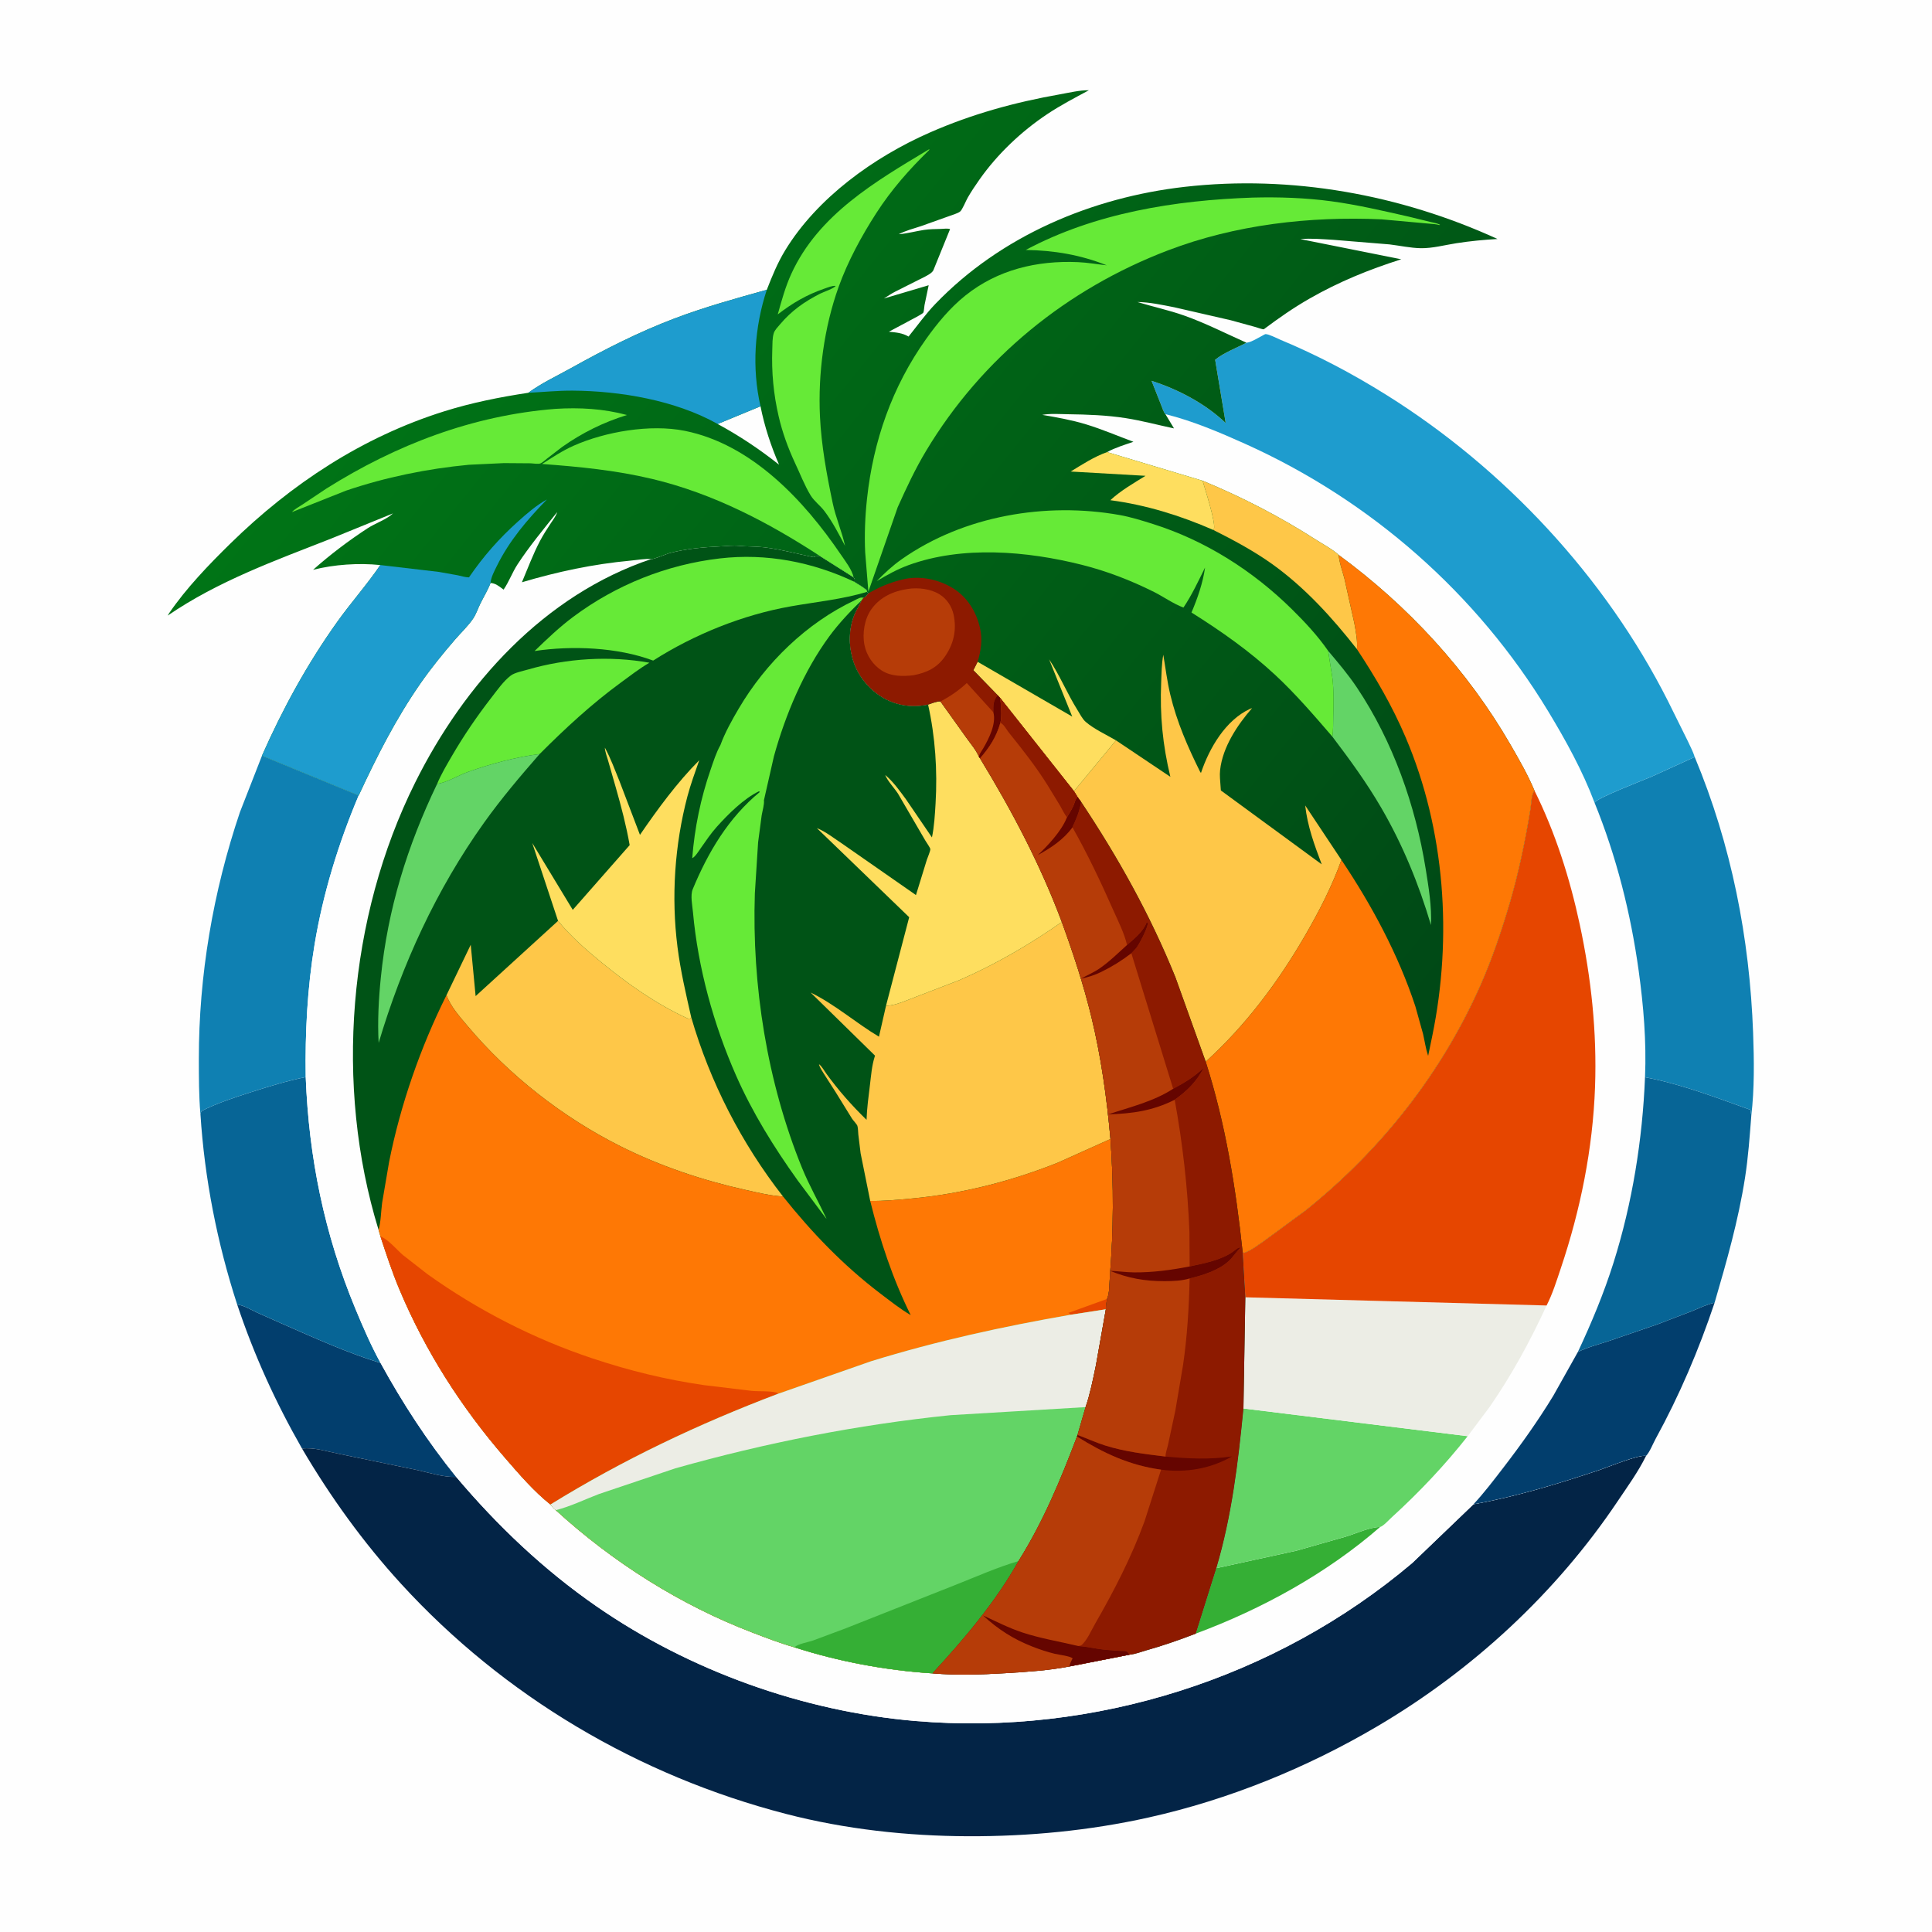 <svg version="1.1" xmlns="http://www.w3.org/2000/svg" style="display: block;" viewBox="0 0 2048 2048" width="1024" height="1024">
<defs>
	<linearGradient id="Gradient1" gradientUnits="userSpaceOnUse" x1="1585.73" y1="1014.42" x2="557.061" y2="183.678">
		<stop class="stop0" offset="0" stop-opacity="1" stop-color="rgb(0,72,22)"/>
		<stop class="stop1" offset="1" stop-opacity="1" stop-color="rgb(0,116,22)"/>
	</linearGradient>
</defs>
<path transform="translate(0,0)" fill="rgb(254,254,254)" d="M -0 -0 L 2048 0 L 2048 2048 L -0 2048 L -0 -0 z"/>
<path transform="translate(0,0)" fill="rgb(2,62,109)" d="M 251.403 1382.79 C 258.731 1383.81 265.911 1388.32 272.596 1391.44 L 300.192 1403.7 C 333.792 1418.44 368.312 1434.13 403.432 1444.85 C 426.717 1487.34 453.091 1527.89 483.598 1565.6 C 470.055 1566.04 455.834 1561.33 442.66 1558.42 L 359.448 1541.16 C 347.284 1538.81 332.52 1533.9 320.182 1535.58 C 292.041 1486.33 269.433 1436.7 251.403 1382.79 z"/>
<path transform="translate(0,0)" fill="rgb(7,101,150)" d="M 324.078 1141.72 C 327.389 1227.2 343.832 1308.05 376.68 1387.18 C 384.79 1406.72 393.245 1426.3 403.432 1444.85 C 368.312 1434.13 333.792 1418.44 300.192 1403.7 L 272.596 1391.44 C 265.911 1388.32 258.731 1383.81 251.403 1382.79 C 230.211 1317.62 216.819 1249.3 212.464 1180.87 L 213.5 1177.74 C 229.715 1169.53 248.093 1163.5 265.394 1157.95 C 284.716 1151.76 304.175 1145.77 324.078 1141.72 z"/>
<path transform="translate(0,0)" fill="rgb(15,128,178)" d="M 277.717 801.054 L 380.223 843.222 C 358.832 893.813 342.514 946.806 333.493 1001.04 C 325.763 1047.51 323.35 1094.68 324.078 1141.72 C 304.175 1145.77 284.716 1151.76 265.394 1157.95 C 248.093 1163.5 229.715 1169.53 213.5 1177.74 L 212.464 1180.87 L 212.442 1180.82 C 210.804 1161.66 210.797 1142.25 210.779 1123.03 C 210.695 1033.98 225.863 945.166 254.364 860.824 L 277.717 801.054 z"/>
<path transform="translate(0,0)" fill="rgb(3,36,70)" d="M 320.182 1535.58 C 332.52 1533.9 347.284 1538.81 359.448 1541.16 L 442.66 1558.42 C 455.834 1561.33 470.055 1566.04 483.598 1565.6 C 527.353 1617.39 576.134 1663.8 631.956 1702.51 C 730.419 1770.8 851.27 1814.25 970.662 1824.35 C 1159.41 1840.31 1352.38 1779.34 1497.06 1656.85 L 1562 1594.55 C 1607.1 1586.53 1651.7 1572.83 1695.12 1558.35 C 1704.29 1555.3 1736.75 1541.78 1744.89 1543.3 C 1736.69 1560.04 1725.02 1576.12 1714.62 1591.61 C 1649.32 1688.88 1560.85 1770.56 1460.02 1829.95 C 1385.13 1874.06 1302.39 1907.73 1217.5 1926.63 C 1154.93 1940.56 1090.55 1946.7 1026.52 1946.5 C 961.686 1946.28 895.93 1939.09 833.049 1922.79 C 676.765 1882.29 534.317 1798.21 425.22 1678.97 C 385.191 1635.22 350.225 1586.68 320.182 1535.58 z"/>
<path transform="translate(0,0)" fill="rgb(254,254,254)" d="M 1321.28 363.287 L 1322.77 363.026 C 1327.6 362.072 1332.88 358.506 1337.3 356.284 C 1337.78 356.039 1341.03 354.135 1341.52 354.149 C 1345.32 354.257 1353.23 358.467 1356.94 360.009 C 1396.23 376.35 1433.48 396.034 1469.55 418.575 C 1594.37 496.57 1701.61 611.535 1768.04 743 L 1789.13 785.551 C 1791.56 790.924 1794.79 796.828 1796.48 802.436 C 1835.37 895.713 1854.7 994.315 1858.38 1095.1 C 1859.42 1123.66 1859.83 1154.25 1856.45 1182.67 C 1854.76 1204.56 1853.2 1226.79 1849.8 1248.48 C 1842.69 1293.87 1830.4 1336.93 1817.54 1380.95 C 1800.77 1431.06 1780.3 1479.09 1754.92 1525.44 C 1752.14 1530.5 1748.76 1539.29 1744.89 1543.3 C 1736.75 1541.78 1704.29 1555.3 1695.12 1558.35 C 1651.7 1572.83 1607.1 1586.53 1562 1594.55 L 1497.06 1656.85 C 1352.38 1779.34 1159.41 1840.31 970.662 1824.35 C 851.27 1814.25 730.419 1770.8 631.956 1702.51 C 576.134 1663.8 527.353 1617.39 483.598 1565.6 C 453.091 1527.89 426.717 1487.34 403.432 1444.85 C 393.245 1426.3 384.79 1406.72 376.68 1387.18 C 343.832 1308.05 327.389 1227.2 324.078 1141.72 C 323.35 1094.68 325.763 1047.51 333.493 1001.04 C 342.514 946.806 358.832 893.813 380.223 843.222 C 399.517 801.706 419.66 761.825 445.921 724.137 C 457.149 708.024 469.427 692.97 482.232 678.086 C 488.451 670.856 496.435 663.386 501.676 655.495 C 504.785 650.814 506.638 645.063 509.114 640 C 512.713 632.638 517.106 625.627 520.022 617.952 C 525.124 618.396 528.234 620.86 532.197 623.797 L 533.826 625.015 C 539.557 616.69 543.051 606.76 548.614 598.243 C 561.137 579.07 576.336 560.768 590.634 542.872 C 589.311 547.182 585.84 551.657 583.346 555.443 C 579.513 561.263 575.732 567.165 572.472 573.33 C 565.047 587.374 559.45 602.613 553.244 617.236 C 590.813 606.044 629.041 597.919 668.162 594.312 C 675.555 593.63 683.003 592.165 690.434 592.575 C 577.029 630.656 492.242 724.805 440.092 829.543 C 368.94 972.441 354.294 1150.95 401.308 1303.78 L 403.298 1310.61 C 409.484 1329.54 415.786 1348.64 423.5 1367.01 C 451.106 1432.74 489.279 1492.26 535.956 1546.08 C 550.559 1562.92 566.033 1581 583.542 1594.85 C 585.333 1597.13 586.727 1599.22 589.17 1600.83 C 649.558 1656.05 721.27 1701.42 797.734 1730.63 C 812.302 1736.2 827.047 1741.92 842.046 1746.19 C 889.126 1761.37 939.07 1770.65 988.445 1773.84 C 1014.23 1776.01 1040.21 1775.17 1066 1773.63 C 1088.4 1772.29 1111.71 1770.77 1133.72 1766.5 L 1197.6 1753.98 C 1202.79 1753.63 1209.07 1751.15 1214.12 1749.73 C 1232.16 1744.67 1250.05 1738.48 1267.52 1731.72 L 1289.3 1662.34 C 1305.7 1607.34 1312.55 1549.98 1318.09 1493.04 L 1320.09 1375.2 L 1317.26 1327.24 C 1319.08 1328.08 1318.51 1328.29 1319.96 1327.73 C 1327.34 1324.89 1335.48 1318.52 1342 1313.98 L 1384.41 1282.79 C 1464.38 1218.5 1528.17 1137.73 1569.67 1043.7 C 1581.72 1016.38 1591.67 986.809 1600.13 958.172 C 1609.77 925.516 1616.88 891.119 1622.34 857.507 C 1623.16 852.473 1623.31 843.642 1625.73 839.279 L 1626.55 837.933 C 1619.55 821.234 1610.37 805.291 1601.33 789.623 C 1555.73 710.61 1492.58 642.126 1419.04 588.231 C 1412.22 582.028 1402.76 577.103 1394.95 572.098 C 1356.61 547.518 1316.88 527.006 1274.81 509.587 L 1173.57 479.232 C 1182.13 474.553 1192.25 471.472 1201.49 468.322 C 1184.79 462.143 1168.36 455.031 1151.32 449.846 C 1136.05 445.2 1120.52 442.434 1104.82 439.769 C 1113.55 438.17 1123.3 438.986 1132.16 439.102 C 1152.43 439.369 1173.29 440.106 1193.34 443.248 C 1210.69 445.967 1227.35 450.522 1244.49 454.124 L 1235.4 439.023 C 1233.61 437.293 1231.87 431.88 1230.88 429.43 L 1220.7 403.698 C 1249.09 412.808 1277.62 427.792 1299.29 448.418 L 1288.11 381.363 C 1297.61 373.621 1310.47 369.019 1321.28 363.287 z"/>
<path transform="translate(0,0)" fill="rgb(53,175,53)" d="M 1289.3 1662.34 L 1374.14 1643.83 L 1427.08 1628.74 C 1438.03 1625.39 1451.69 1618.92 1462.98 1618.66 C 1406.4 1667.95 1337.63 1705.67 1267.52 1731.72 L 1289.3 1662.34 z"/>
<path transform="translate(0,0)" fill="rgb(2,62,109)" d="M 1672.59 1433.18 C 1682.54 1428.16 1694.32 1425.19 1704.91 1421.7 L 1757 1403.83 L 1793.83 1389.71 C 1801.64 1386.58 1809.28 1382.62 1817.54 1380.95 C 1800.77 1431.06 1780.3 1479.09 1754.92 1525.44 C 1752.14 1530.5 1748.76 1539.29 1744.89 1543.3 C 1736.75 1541.78 1704.29 1555.3 1695.12 1558.35 C 1651.7 1572.83 1607.1 1586.53 1562 1594.55 C 1573.3 1582.35 1583.43 1569.03 1593.55 1555.87 C 1612.53 1531.2 1630.45 1506.02 1646.64 1479.42 L 1672.59 1433.18 z"/>
<path transform="translate(0,0)" fill="rgb(99,212,102)" d="M 1318.09 1493.04 L 1555.81 1522.41 C 1531.27 1553.49 1504.48 1581.81 1475.27 1608.45 C 1472.45 1611.02 1466.33 1617.82 1462.98 1618.66 C 1451.69 1618.92 1438.03 1625.39 1427.08 1628.74 L 1374.14 1643.83 L 1289.3 1662.34 C 1305.7 1607.34 1312.55 1549.98 1318.09 1493.04 z"/>
<path transform="translate(0,0)" fill="rgb(7,101,150)" d="M 1743.78 1141.9 C 1769.54 1146.72 1795.24 1155.03 1819.95 1163.67 L 1855.59 1176.5 L 1856.45 1182.67 C 1854.76 1204.56 1853.2 1226.79 1849.8 1248.48 C 1842.69 1293.87 1830.4 1336.93 1817.54 1380.95 C 1809.28 1382.62 1801.64 1386.58 1793.83 1389.71 L 1757 1403.83 L 1704.91 1421.7 C 1694.32 1425.19 1682.54 1428.16 1672.59 1433.18 C 1687.07 1402.29 1700.18 1370.95 1710.44 1338.39 C 1730.34 1275.24 1741.12 1208.01 1743.78 1141.9 z"/>
<path transform="translate(0,0)" fill="rgb(236,237,229)" d="M 1320.09 1375.2 L 1639.44 1383.88 C 1622.12 1421.55 1602.62 1457.35 1579.02 1491.5 L 1555.81 1522.41 L 1318.09 1493.04 L 1320.09 1375.2 z"/>
<path transform="translate(0,0)" fill="rgb(15,128,178)" d="M 1690.23 850.752 C 1693.26 845.662 1743.09 826.566 1750.95 823.171 L 1796.48 802.436 C 1835.37 895.713 1854.7 994.315 1858.38 1095.1 C 1859.42 1123.66 1859.83 1154.25 1856.45 1182.67 L 1855.59 1176.5 L 1819.95 1163.67 C 1795.24 1155.03 1769.54 1146.72 1743.78 1141.9 C 1745.4 1104.38 1742.21 1066.16 1737.06 1029 C 1728.59 967.87 1713.49 908.001 1690.23 850.752 z"/>
<path transform="translate(0,0)" fill="rgb(30,156,206)" d="M 1321.28 363.287 L 1322.77 363.026 C 1327.6 362.072 1332.88 358.506 1337.3 356.284 C 1337.78 356.039 1341.03 354.135 1341.52 354.149 C 1345.32 354.257 1353.23 358.467 1356.94 360.009 C 1396.23 376.35 1433.48 396.034 1469.55 418.575 C 1594.37 496.57 1701.61 611.535 1768.04 743 L 1789.13 785.551 C 1791.56 790.924 1794.79 796.828 1796.48 802.436 L 1750.95 823.171 C 1743.09 826.566 1693.26 845.662 1690.23 850.752 C 1677.7 817.275 1659.58 784.424 1641.05 753.836 C 1565.43 629.025 1452.97 530.34 1319.88 470.472 C 1292.9 458.338 1264.2 446.13 1235.4 439.023 C 1233.61 437.293 1231.87 431.88 1230.88 429.43 L 1220.7 403.698 C 1249.09 412.808 1277.62 427.792 1299.29 448.418 L 1288.11 381.363 C 1297.61 373.621 1310.47 369.019 1321.28 363.287 z"/>
<path transform="translate(0,0)" fill="rgb(230,70,0)" d="M 1626.55 837.933 C 1648.83 882.748 1664.13 931.192 1674.62 980.049 C 1686.81 1036.82 1692.86 1093.94 1690.81 1152.09 C 1688.51 1217.55 1675.36 1282.53 1654.5 1344.51 C 1650.2 1357.3 1645.65 1371.95 1639.44 1383.88 L 1320.09 1375.2 L 1317.26 1327.24 C 1319.08 1328.08 1318.51 1328.29 1319.96 1327.73 C 1327.34 1324.89 1335.48 1318.52 1342 1313.98 L 1384.41 1282.79 C 1464.38 1218.5 1528.17 1137.73 1569.67 1043.7 C 1581.72 1016.38 1591.67 986.809 1600.13 958.172 C 1609.77 925.516 1616.88 891.119 1622.34 857.507 C 1623.16 852.473 1623.31 843.642 1625.73 839.279 L 1626.55 837.933 z"/>
<path transform="translate(0,0)" fill="rgb(0,83,22)" d="M 690.434 592.575 C 691.715 593.486 706.444 587.239 709.131 586.5 C 726.537 581.712 745.858 580.055 763.828 579.196 C 770.047 578.899 777.026 578.02 783.217 578.633 C 792.213 579.523 801.234 579.105 810.261 580.214 C 827.689 582.354 844.956 587.048 862.146 590.607 C 865.033 589.493 866.688 589.537 869.694 589.746 L 904.75 611.904 C 906.304 614.194 906.245 614.065 905.843 616.81 C 910.286 619.566 914.805 622.195 918.858 625.513 L 919.177 627.371 L 920.497 629.027 C 918.871 631.069 917.939 632.755 915.448 633.744 L 913.743 635.952 L 908.839 645.405 C 900.804 659.372 899.065 678.021 902.665 693.5 L 902.989 695.012 C 906.897 712.631 918.606 728.567 933.758 738.186 C 948.994 747.857 966.333 750.471 983.793 746.857 C 987.691 745.64 992.908 743.251 996.964 743.546 L 1024.5 782.077 C 1028.88 788.294 1034.88 795.136 1037.71 802.135 L 1038.9 803.866 C 1072.72 859.396 1102.77 916.289 1125.59 977.325 C 1137.59 1010.31 1148.68 1043.86 1156.95 1078 C 1167.29 1120.65 1173.23 1163.75 1177.15 1207.38 C 1180.74 1256.31 1180.44 1303.92 1176.53 1352.83 C 1175.99 1359.57 1176.36 1370.85 1173.54 1376.91 C 1172.97 1380.53 1172.17 1384.23 1172.26 1387.89 L 1161.64 1447.76 C 1158.6 1462.45 1155.63 1477.37 1150.79 1491.59 L 1142.24 1521.11 L 1141.68 1522.83 C 1124.17 1568.93 1105.96 1612.9 1079.69 1654.8 C 1055.62 1697.9 1021.82 1737.72 988.445 1773.84 C 939.07 1770.65 889.126 1761.37 842.046 1746.19 C 827.047 1741.92 812.302 1736.2 797.734 1730.63 C 721.27 1701.42 649.558 1656.05 589.17 1600.83 C 586.727 1599.22 585.333 1597.13 583.542 1594.85 C 566.033 1581 550.559 1562.92 535.956 1546.08 C 489.279 1492.26 451.106 1432.74 423.5 1367.01 C 415.786 1348.64 409.484 1329.54 403.298 1310.61 L 401.308 1303.78 C 354.294 1150.95 368.94 972.441 440.092 829.543 C 492.242 724.805 577.029 630.656 690.434 592.575 z"/>
<path transform="translate(0,0)" fill="rgb(102,234,55)" d="M 463.363 830.968 C 467.538 820.876 473.537 810.846 479.011 801.406 C 491.5 779.873 505.855 758.865 521.132 739.203 C 526.999 731.653 533.848 721.843 541.495 716.09 C 545.641 712.971 554.411 711.269 559.516 709.781 C 600.548 697.817 646.297 694.931 688.426 702.519 C 677.874 708.636 667.916 716.38 658.071 723.595 C 626.854 746.476 599.337 771.95 572.042 799.288 C 546.423 802.651 520.4 809.633 496.058 818.276 C 485.798 821.919 473.767 829.54 463.363 830.968 z"/>
<path transform="translate(0,0)" fill="rgb(99,212,102)" d="M 463.363 830.968 C 473.767 829.54 485.798 821.919 496.058 818.276 C 520.4 809.633 546.423 802.651 572.042 799.288 C 551.417 822.901 531.283 846.626 513.048 872.188 C 462.508 943.033 426.165 1022.35 401.386 1105.53 C 400.104 1082.56 401.396 1059.07 403.701 1036.2 C 411.016 963.608 431.801 896.607 463.363 830.968 z"/>
<path transform="translate(0,0)" fill="rgb(254,222,95)" d="M 591.563 976.165 L 564.192 893.594 L 607.153 964.498 L 667.475 895.864 C 663.883 875.299 658.498 854.886 652.773 834.821 L 644.621 806.322 C 643.443 802.134 641.327 796.834 641.173 792.528 C 647.349 803.808 651.725 815.954 656.592 827.832 L 678.384 884.979 C 697.398 857.315 717.562 829.724 741.24 805.873 C 736.853 818.554 732.096 831.284 728.68 844.258 C 715.124 895.736 711.459 951.031 718.162 1003.81 C 721.378 1029.13 727.076 1053.42 732.694 1078.24 L 731.794 1079.69 L 729.5 1079.89 C 696.035 1064.63 665.439 1043.03 637.109 1019.79 C 620.899 1006.48 604.871 992.465 591.563 976.165 z"/>
<path transform="translate(0,0)" fill="rgb(102,234,55)" d="M 919.177 627.371 C 892.872 635.342 865.294 637.977 838.342 642.739 C 787.327 651.753 735.943 672.463 692.376 700.251 C 654.591 686.106 606.365 684.169 566.66 690.125 C 579.767 677.426 593.033 664.767 607.687 653.838 C 653.154 619.93 706.835 598.478 763.125 591.944 C 812.347 586.232 861.242 595.666 905.843 616.81 C 910.286 619.566 914.805 622.195 918.858 625.513 L 919.177 627.371 z"/>
<path transform="translate(0,0)" fill="rgb(102,234,55)" d="M 763.693 789.772 C 768.462 776.635 776.073 763.036 783.164 751 C 811.669 702.615 854.994 660.362 906.113 636.27 C 909.124 634.851 912.256 632.592 915.448 633.744 L 913.743 635.952 C 901.439 647.892 889.391 660.55 879.22 674.374 C 851.949 711.439 832.62 757.522 820.409 801.65 L 809.791 848.358 C 810.367 852.52 808.091 860.073 807.396 864.382 L 803.622 892.891 L 800.178 947.008 C 796.956 1044.69 813.172 1146.89 850.005 1237.61 C 857.622 1256.37 867.581 1273.71 876.161 1291.96 C 874.905 1290.62 875.186 1291.05 874.381 1289.86 L 845.411 1251.08 C 820.527 1216.34 797.517 1179.26 780.275 1140.12 C 756.422 1085.97 739.898 1025.98 734.574 967 C 733.938 959.955 731.62 949.11 734.321 942.601 C 750.623 903.318 772.231 866.811 805.49 839.5 L 804.5 838.811 C 788.424 846.556 771.879 863.045 759.899 876.386 C 753.65 883.346 748.439 891.093 743.08 898.736 C 741.148 901.491 736.874 908.462 733.786 909.698 C 736.282 877.669 742.801 846.069 753.32 815.715 C 756.315 807.074 759.193 797.747 763.693 789.772 z"/>
<path transform="translate(0,0)" fill="rgb(254,222,95)" d="M 983.793 746.857 C 987.691 745.64 992.908 743.251 996.964 743.546 L 1024.5 782.077 C 1028.88 788.294 1034.88 795.136 1037.71 802.135 L 1038.9 803.866 C 1072.72 859.396 1102.77 916.289 1125.59 977.325 C 1091.43 1001.27 1055.11 1022.36 1016.85 1039.03 L 971.259 1056.56 C 962.753 1059.68 948.242 1066.47 939.224 1066.07 L 963.778 972.289 L 865.905 877.829 C 875.476 881.64 884.12 888.68 892.727 894.31 L 970.953 948.803 L 982.515 911.314 C 983.277 908.953 986.369 901.971 986.162 900.074 C 985.985 898.447 981.925 892.851 980.935 891.098 L 951.936 841.35 C 947.924 835.174 940.95 828.095 938.322 821.454 C 946.671 828.377 953.925 838.538 960.331 847.247 L 987.903 887.703 C 990.332 876.179 991.034 863.549 991.736 851.783 C 993.82 816.899 991.441 780.961 983.793 746.857 z"/>
<path transform="translate(0,0)" fill="rgb(254,199,72)" d="M 591.563 976.165 C 604.871 992.465 620.899 1006.48 637.109 1019.79 C 665.439 1043.03 696.035 1064.63 729.5 1079.89 L 731.794 1079.69 L 732.694 1078.24 C 752.619 1146.95 785.978 1211.93 830.044 1268.33 C 816.902 1267.6 802.975 1264.16 790.105 1261.3 C 744.345 1251.11 699.438 1236.01 657.5 1214.97 C 596.457 1184.35 539.381 1139.72 495.427 1087.33 C 487.602 1078.01 477.187 1066.46 473.334 1054.85 L 499 1001.49 L 504.18 1055.91 L 591.563 976.165 z"/>
<path transform="translate(0,0)" fill="rgb(254,199,72)" d="M 1125.59 977.325 C 1137.59 1010.31 1148.68 1043.86 1156.95 1078 C 1167.29 1120.65 1173.23 1163.75 1177.15 1207.38 L 1121.18 1232.54 C 1071.53 1252.31 1019.46 1265.54 966.244 1270.5 C 951.798 1271.84 936.978 1273.27 922.458 1273.03 L 912.294 1222.59 L 909.857 1202.65 C 909.565 1199.95 909.651 1196.04 908.887 1193.51 C 908.353 1191.74 904.416 1187.72 903.191 1185.82 L 885.818 1157.71 L 873.129 1137.9 C 871.321 1134.92 868.843 1131.5 868.155 1128.08 C 871.057 1130.11 873.656 1134.94 875.773 1137.87 C 888.553 1155.58 902.932 1171.84 918.577 1187.06 C 918.979 1174.63 920.731 1162.04 922.229 1149.69 C 923.413 1139.93 924.157 1129.86 927.111 1120.45 L 927.566 1119.04 L 859.294 1052.13 C 885.204 1064.71 907.082 1084.25 931.737 1098.93 L 939.224 1066.07 C 948.242 1066.47 962.753 1059.68 971.259 1056.56 L 1016.85 1039.03 C 1055.11 1022.36 1091.43 1001.27 1125.59 977.325 z"/>
<path transform="translate(0,0)" fill="rgb(254,120,5)" d="M 473.334 1054.85 C 477.187 1066.46 487.602 1078.01 495.427 1087.33 C 539.381 1139.72 596.457 1184.35 657.5 1214.97 C 699.438 1236.01 744.345 1251.11 790.105 1261.3 C 802.975 1264.16 816.902 1267.6 830.044 1268.33 C 860.36 1306.36 893.904 1341.28 932.709 1370.81 C 943.227 1378.81 953.98 1387.35 965.381 1394.08 C 946.23 1355.41 932.822 1314.86 922.458 1273.03 C 936.978 1273.27 951.798 1271.84 966.244 1270.5 C 1019.46 1265.54 1071.53 1252.31 1121.18 1232.54 L 1177.15 1207.38 C 1180.74 1256.31 1180.44 1303.92 1176.53 1352.83 C 1175.99 1359.57 1176.36 1370.85 1173.54 1376.91 C 1172.97 1380.53 1172.17 1384.23 1172.26 1387.89 L 1161.64 1447.76 C 1158.6 1462.45 1155.63 1477.37 1150.79 1491.59 L 1142.24 1521.11 L 1141.68 1522.83 C 1124.17 1568.93 1105.96 1612.9 1079.69 1654.8 C 1055.62 1697.9 1021.82 1737.72 988.445 1773.84 C 939.07 1770.65 889.126 1761.37 842.046 1746.19 C 827.047 1741.92 812.302 1736.2 797.734 1730.63 C 721.27 1701.42 649.558 1656.05 589.17 1600.83 C 586.727 1599.22 585.333 1597.13 583.542 1594.85 C 566.033 1581 550.559 1562.92 535.956 1546.08 C 489.279 1492.26 451.106 1432.74 423.5 1367.01 C 415.786 1348.64 409.484 1329.54 403.298 1310.61 L 401.308 1303.78 C 403.825 1294.83 403.836 1284.31 405.072 1275 L 412.425 1231.93 C 424.427 1171.28 445.749 1110.15 473.334 1054.85 z"/>
<path transform="translate(0,0)" fill="rgb(230,70,0)" d="M 1173.54 1376.91 C 1172.97 1380.53 1172.17 1384.23 1172.26 1387.89 L 1134.83 1393.7 C 1134.58 1392.98 1133.12 1392.21 1132.49 1391.75 L 1173.54 1376.91 z"/>
<path transform="translate(0,0)" fill="rgb(230,70,0)" d="M 403.298 1310.61 L 404.877 1311.32 C 412.74 1315.13 420.463 1324.68 427.203 1330.45 L 453.129 1350.67 C 506.352 1388.75 565.959 1419.29 628 1439.95 C 666.926 1452.92 705.682 1462.43 746.324 1468.3 L 796.842 1474.37 C 804.936 1475.1 815.225 1474.24 822.942 1476.15 C 823.94 1476.4 824.343 1476.81 825.075 1477.38 C 740.526 1509.39 660.506 1547.36 583.542 1594.85 C 566.033 1581 550.559 1562.92 535.956 1546.08 C 489.279 1492.26 451.106 1432.74 423.5 1367.01 C 415.786 1348.64 409.484 1329.54 403.298 1310.61 z"/>
<path transform="translate(0,0)" fill="rgb(99,212,102)" d="M 1134.83 1393.7 L 1172.26 1387.89 L 1161.64 1447.76 C 1158.6 1462.45 1155.63 1477.37 1150.79 1491.59 L 1142.24 1521.11 L 1141.68 1522.83 C 1124.17 1568.93 1105.96 1612.9 1079.69 1654.8 C 1055.62 1697.9 1021.82 1737.72 988.445 1773.84 C 939.07 1770.65 889.126 1761.37 842.046 1746.19 C 827.047 1741.92 812.302 1736.2 797.734 1730.63 C 721.27 1701.42 649.558 1656.05 589.17 1600.83 C 586.727 1599.22 585.333 1597.13 583.542 1594.85 C 660.506 1547.36 740.526 1509.39 825.075 1477.38 L 923.303 1443.01 C 992.879 1421.5 1063.15 1406.16 1134.83 1393.7 z"/>
<path transform="translate(0,0)" fill="rgb(53,175,53)" d="M 842.046 1746.19 C 845.965 1742.49 856.393 1740.9 861.778 1739.03 L 896.575 1726.05 L 1013.79 1679.68 C 1035.39 1671.13 1057.43 1661.3 1079.69 1654.8 C 1055.62 1697.9 1021.82 1737.72 988.445 1773.84 C 939.07 1770.65 889.126 1761.37 842.046 1746.19 z"/>
<path transform="translate(0,0)" fill="rgb(236,237,229)" d="M 1134.83 1393.7 L 1172.26 1387.89 L 1161.64 1447.76 C 1158.6 1462.45 1155.63 1477.37 1150.79 1491.59 L 1007.76 1500.13 C 908.537 1510.3 811.891 1529.4 715.935 1556.47 L 634.843 1583.76 C 619.941 1589.41 604.599 1597 589.17 1600.83 C 586.727 1599.22 585.333 1597.13 583.542 1594.85 C 660.506 1547.36 740.526 1509.39 825.075 1477.38 L 923.303 1443.01 C 992.879 1421.5 1063.15 1406.16 1134.83 1393.7 z"/>
<path transform="translate(0,0)" fill="url(#Gradient1)" d="M 812.844 307.194 C 818.434 292.807 824.245 278.583 832.306 265.362 C 866.303 209.6 926.506 166.431 985.721 140.454 C 1030.29 120.9 1075.7 108.436 1123.5 99.999 C 1133.01 98.322 1144.62 95.474 1154.25 95.684 C 1139.26 103.771 1124.3 111.523 1110.11 120.985 C 1082.72 139.237 1057.46 163.153 1038.46 190.076 C 1034 196.406 1029.64 202.894 1025.78 209.614 C 1023.95 212.793 1020.16 222.2 1017.87 224.144 C 1015.45 226.193 1008.87 228.037 1005.83 229.189 L 976.086 239.791 C 968.372 242.303 959.865 244.55 952.653 248.276 C 961.773 247.597 970.533 245.086 979.543 243.723 C 985.436 242.832 991.517 242.827 997.467 242.649 C 1000.21 242.567 1004.62 241.917 1007.12 242.857 L 989.38 286.551 C 987.894 289.466 983.44 291.67 980.634 293.219 L 949.34 308.95 C 945.069 311.156 941.054 313.783 937.041 316.422 L 984.428 302.355 L 980.015 323.5 C 979.758 325.009 979.374 330.497 978.746 331.389 C 977.864 332.641 973.258 334.962 971.806 335.854 L 942.216 351.656 C 949.812 352.424 956.386 352.818 963.125 356.76 C 972.421 345.184 981.18 332.922 991.473 322.215 C 1060.88 250.02 1157.39 209.233 1256 198.044 C 1368.74 185.251 1484.5 206.209 1587.44 253.337 C 1572.8 254.178 1558.4 255.562 1543.9 257.808 C 1531.58 259.715 1518.42 263.342 1505.94 263.097 C 1495.06 262.884 1483.89 260.395 1473.05 259.089 L 1413.65 254.23 C 1402.01 253.591 1390.04 252.418 1378.41 253.458 L 1485.39 274.851 C 1450.94 285.829 1419.64 298.531 1388.2 316.504 C 1371.35 326.13 1355.96 336.866 1340.45 348.461 C 1340.19 348.656 1340 349.03 1339.67 349.046 C 1337.73 349.141 1333.29 347.336 1331.27 346.789 L 1304.65 339.468 L 1244.88 325.747 C 1232.17 323.268 1218.67 320.295 1205.72 320.146 C 1222.27 325.216 1239.16 328.77 1255.53 334.595 C 1278.07 342.614 1299.46 353.532 1321.28 363.287 C 1310.47 369.019 1297.61 373.621 1288.11 381.363 L 1299.29 448.418 C 1277.62 427.792 1249.09 412.808 1220.7 403.698 L 1230.88 429.43 C 1231.87 431.88 1233.61 437.293 1235.4 439.023 L 1244.49 454.124 C 1227.35 450.522 1210.69 445.967 1193.34 443.248 C 1173.29 440.106 1152.43 439.369 1132.16 439.102 C 1123.3 438.986 1113.55 438.17 1104.82 439.769 C 1120.52 442.434 1136.05 445.2 1151.32 449.846 C 1168.36 455.031 1184.79 462.143 1201.49 468.322 C 1192.25 471.472 1182.13 474.553 1173.57 479.232 L 1274.81 509.587 C 1316.88 527.006 1356.61 547.518 1394.95 572.098 C 1402.76 577.103 1412.22 582.028 1419.04 588.231 C 1492.58 642.126 1555.73 710.61 1601.33 789.623 C 1610.37 805.291 1619.55 821.234 1626.55 837.933 L 1625.73 839.279 C 1623.31 843.642 1623.16 852.473 1622.34 857.507 C 1616.88 891.119 1609.77 925.516 1600.13 958.172 C 1591.67 986.809 1581.72 1016.38 1569.67 1043.7 C 1528.17 1137.73 1464.38 1218.5 1384.41 1282.79 L 1342 1313.98 C 1335.48 1318.52 1327.34 1324.89 1319.96 1327.73 C 1318.51 1328.29 1319.08 1328.08 1317.26 1327.24 L 1320.09 1375.2 L 1318.09 1493.04 C 1312.55 1549.98 1305.7 1607.34 1289.3 1662.34 L 1267.52 1731.72 C 1250.05 1738.48 1232.16 1744.67 1214.12 1749.73 C 1209.07 1751.15 1202.79 1753.63 1197.6 1753.98 L 1133.72 1766.5 C 1111.71 1770.77 1088.4 1772.29 1066 1773.63 C 1040.21 1775.17 1014.23 1776.01 988.445 1773.84 C 1021.82 1737.72 1055.62 1697.9 1079.69 1654.8 C 1105.96 1612.9 1124.17 1568.93 1141.68 1522.83 L 1142.24 1521.11 L 1150.79 1491.59 C 1155.63 1477.37 1158.6 1462.45 1161.64 1447.76 L 1172.26 1387.89 C 1172.17 1384.23 1172.97 1380.53 1173.54 1376.91 C 1176.36 1370.85 1175.99 1359.57 1176.53 1352.83 C 1180.44 1303.92 1180.74 1256.31 1177.15 1207.38 C 1173.23 1163.75 1167.29 1120.65 1156.95 1078 C 1148.68 1043.86 1137.59 1010.31 1125.59 977.325 C 1102.77 916.289 1072.72 859.396 1038.9 803.866 L 1037.71 802.135 C 1034.88 795.136 1028.88 788.294 1024.5 782.077 L 996.964 743.546 C 992.908 743.251 987.691 745.64 983.793 746.857 C 966.333 750.471 948.994 747.857 933.758 738.186 C 918.606 728.567 906.897 712.631 902.989 695.012 L 902.665 693.5 C 899.065 678.021 900.804 659.372 908.839 645.405 L 913.743 635.952 L 915.448 633.744 C 917.939 632.755 918.871 631.069 920.497 629.027 L 919.177 627.371 L 918.858 625.513 C 914.805 622.195 910.286 619.566 905.843 616.81 C 906.245 614.065 906.304 614.194 904.75 611.904 L 869.694 589.746 C 866.688 589.537 865.033 589.493 862.146 590.607 C 844.956 587.048 827.689 582.354 810.261 580.214 C 801.234 579.105 792.213 579.523 783.217 578.633 C 777.026 578.02 770.047 578.899 763.828 579.196 C 745.858 580.055 726.537 581.712 709.131 586.5 C 706.444 587.239 691.715 593.486 690.434 592.575 C 683.003 592.165 675.555 593.63 668.162 594.312 C 629.041 597.919 590.813 606.044 553.244 617.236 C 559.45 602.613 565.047 587.374 572.472 573.33 C 575.732 567.165 579.513 561.263 583.346 555.443 C 585.84 551.657 589.311 547.182 590.634 542.872 C 576.336 560.768 561.137 579.07 548.614 598.243 C 543.051 606.76 539.557 616.69 533.826 625.015 L 532.197 623.797 C 528.234 620.86 525.124 618.396 520.022 617.952 C 517.106 625.627 512.713 632.638 509.114 640 C 506.638 645.063 504.785 650.814 501.676 655.495 C 496.435 663.386 488.451 670.856 482.232 678.086 C 469.427 692.97 457.149 708.024 445.921 724.137 C 419.66 761.825 399.517 801.706 380.223 843.222 L 277.717 801.054 C 299.679 751.296 325.964 703.331 357.618 659.024 C 372.206 638.605 389.089 619.689 403.149 598.979 C 380.345 596.6 354.068 598.343 331.856 604.039 C 350.146 587.802 369.001 573.571 389.43 560.132 C 397.583 554.769 409.749 550.754 416.589 544.234 L 351.056 570.908 C 291.368 594.345 231.084 616.011 177.767 652.561 L 179.211 650.133 C 197.203 623.664 221.516 598.424 244.308 576.094 C 308.768 512.941 384.166 463.238 470.748 436.058 C 500.158 426.826 529.636 420.988 560.065 416.357 C 573.681 406.301 590.039 398.698 604.861 390.449 C 640.569 370.576 676.616 352.149 714.893 337.643 C 746.952 325.494 779.857 316.368 812.844 307.194 z"/>
<path transform="translate(0,0)" fill="rgb(254,254,254)" d="M 806.165 430.678 C 810.309 451.698 817.284 472.985 825.845 492.607 C 805.052 476.117 784.026 462.088 760.719 449.44 L 806.165 430.678 z"/>
<path transform="translate(0,0)" fill="rgb(254,222,95)" d="M 1286.21 561.798 C 1251.17 546.517 1214.98 535.235 1177.02 530.232 C 1188.06 519.981 1201.56 512.293 1214.29 504.388 L 1135.01 499.84 C 1147.12 492.362 1160.11 484.001 1173.57 479.232 L 1274.81 509.587 C 1277.14 517.713 1289.14 554.688 1286.79 560.771 L 1286.21 561.798 z"/>
<path transform="translate(0,0)" fill="rgb(254,222,95)" d="M 1036.32 701.53 L 1136.61 759.624 L 1112.09 698.905 C 1123.42 715.775 1131.18 735.135 1142.04 752.457 C 1144.55 756.464 1147.31 762.116 1150.84 765.179 C 1159.67 772.864 1172.84 778.862 1183 784.827 L 1138.44 838.69 L 1060.38 740.074 L 1057.51 736.925 L 1031.8 710.455 L 1036.32 701.53 z"/>
<path transform="translate(0,0)" fill="rgb(99,212,102)" d="M 1407.86 689.899 C 1418.46 702.433 1429.32 715.252 1438.44 728.906 C 1476.57 785.979 1500.46 853.598 1511.29 921.064 C 1514.32 939.915 1517.89 961.395 1516.86 980.545 C 1503.97 937.051 1486.9 895.31 1464 856 C 1448.56 829.489 1430.83 805.191 1412.31 780.795 C 1413.44 774.09 1413.11 766.69 1413.31 759.851 C 1413.73 745.931 1413.99 731.744 1412.3 717.895 L 1407.86 689.899 z"/>
<path transform="translate(0,0)" fill="rgb(254,199,72)" d="M 1274.81 509.587 C 1316.88 527.006 1356.61 547.518 1394.95 572.098 C 1402.76 577.103 1412.22 582.028 1419.04 588.231 C 1419.75 596.621 1422.9 604.869 1425.07 613 L 1435.62 660.402 C 1437.15 669.01 1439.21 679.427 1438.42 688.164 C 1412.23 654.715 1383.16 622.675 1348.44 597.85 C 1329.13 584.046 1307.43 572.414 1286.21 561.798 L 1286.79 560.771 C 1289.14 554.688 1277.14 517.713 1274.81 509.587 z"/>
<path transform="translate(0,0)" fill="rgb(102,234,55)" d="M 588.666 433.418 C 614.288 431.786 639.716 433.212 664.581 439.924 C 639.543 447.719 617.227 458.731 595.794 473.847 L 579.837 486.135 C 578.016 487.558 574.899 490.495 572.822 491.266 C 570.473 492.139 565.067 491.194 562.356 491.117 L 534.215 490.905 L 497.019 492.676 C 452.966 496.822 408.739 505.862 366.842 520.076 L 309.407 542.885 C 312.273 539.652 317.336 537.029 320.978 534.586 L 345.796 518.03 C 419.925 471.394 500.975 440.356 588.666 433.418 z"/>
<path transform="translate(0,0)" fill="rgb(102,234,55)" d="M 869.694 589.746 C 814.414 553.674 756.218 523.222 691.576 507.744 C 653.193 498.554 613.876 494.717 574.599 491.841 C 585.312 485.028 596.153 477.779 607.778 472.605 C 641.517 457.587 689.361 449.341 726 456.719 C 796.834 470.983 852.339 530.468 891.259 587.769 C 895.52 594.043 903.532 604.443 904.75 611.904 L 869.694 589.746 z"/>
<path transform="translate(0,0)" fill="rgb(102,234,55)" d="M 984.445 158.5 L 985.508 158.518 C 964.245 179.119 944.942 200.986 928.882 225.932 C 913.188 250.31 898.713 276.989 888.919 304.284 C 873.606 346.96 867.039 396.003 869.191 441.246 C 870.669 472.335 876.355 503.176 882.76 533.573 C 886.02 549.041 892.491 563.44 895.802 578.664 C 889.155 566.012 882.494 553.088 873.839 541.651 C 869.478 535.888 863.177 531.381 859.369 525.223 C 852.841 514.664 847.911 501.534 842.5 490.249 C 835.23 474.487 829.4 458.514 825.466 441.582 C 819.957 417.877 817.77 394.617 818.658 370.307 C 818.854 364.938 818.611 358.237 820.227 353.138 C 821.286 349.796 824.702 346.376 826.96 343.711 C 839.177 329.288 852.551 319.896 869.315 311.319 C 872.91 309.479 884.101 305.821 885.815 303.086 C 882.245 302.657 877.419 304.769 874 305.934 C 855.226 312.332 840.093 321.242 824.448 333.278 C 828.488 318.792 832.559 303.939 838.837 290.238 C 867.585 227.496 927.938 192.417 984.445 158.5 z"/>
<path transform="translate(0,0)" fill="rgb(30,156,206)" d="M 560.065 416.357 C 573.681 406.301 590.039 398.698 604.861 390.449 C 640.569 370.576 676.616 352.149 714.893 337.643 C 746.952 325.494 779.857 316.368 812.844 307.194 C 799.782 346.709 796.876 390.005 806.165 430.678 L 760.719 449.44 C 716.134 424.383 657.639 414.407 606.967 414.093 C 591.28 413.996 575.71 415.603 560.065 416.357 z"/>
<path transform="translate(0,0)" fill="rgb(141,26,0)" d="M 920.497 629.027 C 932.016 622.199 943.339 617.595 956.322 614.337 C 974.295 609.828 994.225 613.796 1009.88 623.355 C 1025.28 632.757 1034.8 648.17 1038.83 665.5 C 1041.69 677.775 1039.95 689.7 1036.32 701.53 L 1031.8 710.455 L 1057.51 736.925 L 1060.38 740.074 C 1061.01 747.854 1062.55 758.771 1060.46 766.219 C 1056.03 781.413 1049.15 792.021 1038.9 803.866 L 1037.71 802.135 C 1034.88 795.136 1028.88 788.294 1024.5 782.077 L 996.964 743.546 C 992.908 743.251 987.691 745.64 983.793 746.857 C 966.333 750.471 948.994 747.857 933.758 738.186 C 918.606 728.567 906.897 712.631 902.989 695.012 L 902.665 693.5 C 899.065 678.021 900.804 659.372 908.839 645.405 L 913.743 635.952 L 915.448 633.744 C 917.939 632.755 918.871 631.069 920.497 629.027 z"/>
<path transform="translate(0,0)" fill="rgb(182,60,8)" d="M 996.964 743.546 L 998.079 742.961 C 1007.87 737.75 1016.74 731.594 1024.85 724.026 L 1053 755.062 C 1052.87 747.663 1052.71 742.876 1057.51 736.925 L 1060.38 740.074 C 1061.01 747.854 1062.55 758.771 1060.46 766.219 C 1056.03 781.413 1049.15 792.021 1038.9 803.866 L 1037.71 802.135 C 1034.88 795.136 1028.88 788.294 1024.5 782.077 L 996.964 743.546 z"/>
<path transform="translate(0,0)" fill="rgb(101,5,0)" d="M 1057.51 736.925 L 1060.38 740.074 C 1061.01 747.854 1062.55 758.771 1060.46 766.219 C 1056.03 781.413 1049.15 792.021 1038.9 803.866 L 1037.71 802.135 C 1038.12 799.93 1039.25 798.017 1040.46 796.144 L 1042.5 792.882 C 1048.4 782.651 1056.26 767.067 1053 755.062 C 1052.87 747.663 1052.71 742.876 1057.51 736.925 z"/>
<path transform="translate(0,0)" fill="rgb(182,60,8)" d="M 962.474 624.268 C 973.33 622.605 986.626 624.21 996 630.044 C 1003.62 634.785 1008.95 642.739 1010.84 651.5 C 1014.28 667.486 1011.09 682.19 1001.9 695.623 C 993.484 707.918 982.476 713.039 968.184 715.814 C 956.932 717.1 944.914 717.182 934.933 710.961 C 925.415 705.03 918.588 694.743 916.379 683.792 C 913.87 671.355 916.409 655.91 923.816 645.632 C 933.121 632.721 947.054 626.589 962.474 624.268 z"/>
<path transform="translate(0,0)" fill="rgb(102,234,55)" d="M 1412.31 780.795 C 1393.02 758.44 1373.41 735.555 1351.76 715.459 C 1324.32 689.99 1294.61 669.149 1263.02 649.284 C 1269.42 634.327 1275.15 617.758 1277.42 601.598 C 1270.05 616.438 1263.8 630.102 1254.53 644.013 C 1244.14 640.297 1233.5 632.612 1223.41 627.563 C 1198.95 615.314 1173.39 605.41 1146.83 598.732 C 1088.81 584.146 1020.3 578.165 963 599.089 C 951.196 603.399 940.115 609.552 929.37 616.001 C 937.882 607.352 946.016 599.703 955.987 592.709 C 1021.73 546.601 1108.66 532.01 1186.81 545.939 C 1198.72 548.061 1210.6 551.807 1222.13 555.441 C 1277.61 572.926 1328.1 605.019 1369.46 645.808 C 1383.36 659.515 1396.71 673.826 1407.86 689.899 L 1412.3 717.895 C 1413.99 731.744 1413.73 745.931 1413.31 759.851 C 1413.11 766.69 1413.44 774.09 1412.31 780.795 z"/>
<path transform="translate(0,0)" fill="rgb(30,156,206)" d="M 403.149 598.979 L 465.222 606.246 L 485 609.785 C 488.888 610.573 493.166 612.017 497.119 612.047 C 512.271 589.821 529.099 570.764 549.095 552.805 C 558.427 544.423 568.729 535.524 579.768 529.453 C 558.874 550.899 539.936 573.059 526.605 600.125 C 524.058 605.295 520.35 612.141 520.022 617.952 C 517.106 625.627 512.713 632.638 509.114 640 C 506.638 645.063 504.785 650.814 501.676 655.495 C 496.435 663.386 488.451 670.856 482.232 678.086 C 469.427 692.97 457.149 708.024 445.921 724.137 C 419.66 761.825 399.517 801.706 380.223 843.222 L 277.717 801.054 C 299.679 751.296 325.964 703.331 357.618 659.024 C 372.206 638.605 389.089 619.689 403.149 598.979 z"/>
<path transform="translate(0,0)" fill="rgb(102,234,55)" d="M 1327.98 209.451 C 1355.25 208.719 1383.99 209.681 1411.05 213.331 C 1438.75 217.067 1466.23 223.506 1493.47 229.687 L 1516.52 235.319 C 1519.77 236.155 1523.52 236.628 1526.5 238.203 L 1526 238.603 C 1524.13 238.124 1522.49 237.782 1520.56 237.593 L 1464.33 232.501 C 1388.16 229.105 1309.6 238.133 1238.08 265.417 C 1131.02 306.259 1040.87 379.442 981.738 477.865 C 970.154 497.144 960.769 517.256 951.576 537.745 L 920.523 627.157 L 917.124 585.526 C 916.223 566.607 917.043 547.323 919.086 528.5 C 925.731 467.263 945.801 409.805 981.637 359.445 C 993.592 342.645 1007.1 326.279 1023.26 313.332 C 1057.55 285.841 1099.28 275.984 1142.67 277.876 C 1152.83 278.318 1163.07 280.144 1173.19 281.235 C 1145.24 270.081 1117.35 265.436 1087.33 264.958 C 1160.77 225.733 1245.77 212.24 1327.98 209.451 z"/>
<path transform="translate(0,0)" fill="rgb(254,199,72)" d="M 1183 784.827 L 1240.63 823.463 C 1232.51 789.802 1229.44 758.226 1230.89 723.613 C 1231.29 713.997 1231.37 703.532 1233.13 694.063 C 1235.53 708.128 1237.22 722.329 1240.53 736.223 C 1247.47 765.336 1259.15 791.976 1272.43 818.681 L 1273.16 819.131 C 1281.88 793.151 1299.04 763.443 1325.06 751.43 L 1327.27 750.608 C 1311.6 768.627 1296.09 791.854 1293.37 816.229 C 1292.74 821.874 1293.46 827.925 1293.85 833.581 L 1294.17 837.909 L 1401.07 916.212 C 1393.29 895.617 1385.97 875.85 1383.56 853.817 L 1421.96 911.583 C 1412.01 939.461 1398.06 966.475 1383.22 992.063 C 1354.78 1041.13 1320.28 1087.22 1278.1 1125.44 L 1246 1036 C 1219.38 970.091 1185.36 909.116 1146.03 850.074 L 1142.36 845.017 L 1138.44 838.69 L 1183 784.827 z"/>
<path transform="translate(0,0)" fill="rgb(254,120,5)" d="M 1419.04 588.231 C 1492.58 642.126 1555.73 710.61 1601.33 789.623 C 1610.37 805.291 1619.55 821.234 1626.55 837.933 L 1625.73 839.279 C 1623.31 843.642 1623.16 852.473 1622.34 857.507 C 1616.88 891.119 1609.77 925.516 1600.13 958.172 C 1591.67 986.809 1581.72 1016.38 1569.67 1043.7 C 1528.17 1137.73 1464.38 1218.5 1384.41 1282.79 L 1342 1313.98 C 1335.48 1318.52 1327.34 1324.89 1319.96 1327.73 C 1318.51 1328.29 1319.08 1328.08 1317.26 1327.24 C 1309.94 1258.67 1299.13 1191.31 1278.1 1125.44 C 1320.28 1087.22 1354.78 1041.13 1383.22 992.063 C 1398.06 966.475 1412.01 939.461 1421.96 911.583 C 1454.06 959.385 1482.39 1012.14 1500.38 1066.91 L 1508.52 1096.1 C 1510.28 1103.83 1511.36 1111.74 1513.88 1119.27 L 1518.29 1098 C 1539.75 993.713 1531.99 879.958 1489.98 781.5 C 1475.77 748.189 1458.33 718.311 1438.42 688.164 C 1439.21 679.427 1437.15 669.01 1435.62 660.402 L 1425.07 613 C 1422.9 604.869 1419.75 596.621 1419.04 588.231 z"/>
<path transform="translate(0,0)" fill="rgb(141,26,0)" d="M 1060.38 740.074 L 1138.44 838.69 L 1142.36 845.017 L 1146.03 850.074 C 1185.36 909.116 1219.38 970.091 1246 1036 L 1278.1 1125.44 C 1299.13 1191.31 1309.94 1258.67 1317.26 1327.24 L 1320.09 1375.2 L 1318.09 1493.04 C 1312.55 1549.98 1305.7 1607.34 1289.3 1662.34 L 1267.52 1731.72 C 1250.05 1738.48 1232.16 1744.67 1214.12 1749.73 C 1209.07 1751.15 1202.79 1753.63 1197.6 1753.98 L 1133.72 1766.5 C 1111.71 1770.77 1088.4 1772.29 1066 1773.63 C 1040.21 1775.17 1014.23 1776.01 988.445 1773.84 C 1021.82 1737.72 1055.62 1697.9 1079.69 1654.8 C 1105.96 1612.9 1124.17 1568.93 1141.68 1522.83 L 1142.24 1521.11 L 1150.79 1491.59 C 1155.63 1477.37 1158.6 1462.45 1161.64 1447.76 L 1172.26 1387.89 C 1172.17 1384.23 1172.97 1380.53 1173.54 1376.91 C 1176.36 1370.85 1175.99 1359.57 1176.53 1352.83 C 1180.44 1303.92 1180.74 1256.31 1177.15 1207.38 C 1173.23 1163.75 1167.29 1120.65 1156.95 1078 C 1148.68 1043.86 1137.59 1010.31 1125.59 977.325 C 1102.77 916.289 1072.72 859.396 1038.9 803.866 C 1049.15 792.021 1056.03 781.413 1060.46 766.219 C 1062.55 758.771 1061.01 747.854 1060.38 740.074 z"/>
<path transform="translate(0,0)" fill="rgb(101,5,0)" d="M 1142.24 1521.11 C 1152.1 1524.7 1161.54 1529.14 1171.58 1532.3 C 1192.47 1538.87 1213.93 1541.36 1235.57 1544.02 C 1259.11 1546.21 1282.46 1547.4 1305.96 1543.87 C 1283.04 1557.06 1256.94 1561.33 1230.77 1557.91 C 1197.39 1553.31 1169.93 1540.52 1141.68 1522.83 L 1142.24 1521.11 z"/>
<path transform="translate(0,0)" fill="rgb(182,60,8)" d="M 1079.69 1654.8 C 1105.96 1612.9 1124.17 1568.93 1141.68 1522.83 C 1169.93 1540.52 1197.39 1553.31 1230.77 1557.91 L 1213.24 1612.68 C 1199.48 1650.35 1180.98 1686.32 1161 1721 C 1157.25 1727.5 1151.88 1739.87 1146 1744.21 L 1142.99 1744.87 C 1152.61 1745.42 1161.94 1747.87 1171.5 1748.83 L 1188.06 1750.02 C 1189.41 1750.11 1192.89 1749.95 1194 1750.39 C 1194.84 1750.73 1196.92 1753.25 1197.6 1753.98 L 1133.72 1766.5 C 1111.71 1770.77 1088.4 1772.29 1066 1773.63 C 1040.21 1775.17 1014.23 1776.01 988.445 1773.84 C 1021.82 1737.72 1055.62 1697.9 1079.69 1654.8 z"/>
<path transform="translate(0,0)" fill="rgb(101,5,0)" d="M 1133.72 1766.5 C 1134.19 1763.59 1135.13 1761.57 1136.51 1758.98 L 1137.03 1758 C 1134.59 1755.43 1122.23 1754.11 1118 1753.06 C 1110.05 1751.09 1102.17 1748.52 1094.54 1745.53 C 1074.3 1737.61 1057.95 1727.16 1042.07 1712.46 C 1055.77 1718.73 1069.07 1725.6 1083.41 1730.38 C 1102.95 1736.88 1123.06 1740.03 1142.99 1744.87 C 1152.61 1745.42 1161.94 1747.87 1171.5 1748.83 L 1188.06 1750.02 C 1189.41 1750.11 1192.89 1749.95 1194 1750.39 C 1194.84 1750.73 1196.92 1753.25 1197.6 1753.98 L 1133.72 1766.5 z"/>
<path transform="translate(0,0)" fill="rgb(182,60,8)" d="M 1060.38 740.074 L 1138.44 838.69 L 1142.36 845.017 L 1146.03 850.074 C 1144.81 857.756 1142.57 864.046 1139.44 871.143 C 1139.15 871.81 1136.75 876.691 1136.88 877.06 C 1152.96 905.481 1167 935.194 1180.22 965.036 C 1185.28 976.452 1192 989.575 1194.68 1001.77 C 1202.23 995.136 1211.99 987.438 1215.5 977.741 L 1216.76 978.041 C 1217.29 982.603 1207.56 1001.21 1204.5 1004.94 L 1199.27 1010.5 L 1243.59 1154.14 C 1255.77 1147.7 1266.3 1141.23 1276.28 1131.65 C 1267.98 1146.86 1259.17 1155.74 1245.22 1165.8 C 1253.59 1211.87 1259.05 1258.98 1260.84 1305.81 L 1261.08 1342.49 C 1276.18 1339.17 1294.47 1335.87 1307.24 1326.69 C 1309.39 1325.15 1312.54 1321.84 1315.03 1322.5 C 1310.57 1326.9 1307.35 1332.16 1302.92 1336.38 C 1292.3 1346.51 1275.1 1351.87 1261.05 1355.22 C 1260.38 1385.67 1258.52 1416.63 1254.12 1446.79 L 1245.89 1495.44 L 1238.05 1531.99 C 1237.32 1535.3 1235.22 1540.96 1235.57 1544.02 C 1213.93 1541.36 1192.47 1538.87 1171.58 1532.3 C 1161.54 1529.14 1152.1 1524.7 1142.24 1521.11 L 1150.79 1491.59 C 1155.63 1477.37 1158.6 1462.45 1161.64 1447.76 L 1172.26 1387.89 C 1172.17 1384.23 1172.97 1380.53 1173.54 1376.91 C 1176.36 1370.85 1175.99 1359.57 1176.53 1352.83 C 1180.44 1303.92 1180.74 1256.31 1177.15 1207.38 C 1173.23 1163.75 1167.29 1120.65 1156.95 1078 C 1148.68 1043.86 1137.59 1010.31 1125.59 977.325 C 1102.77 916.289 1072.72 859.396 1038.9 803.866 C 1049.15 792.021 1056.03 781.413 1060.46 766.219 C 1062.55 758.771 1061.01 747.854 1060.38 740.074 z"/>
<path transform="translate(0,0)" fill="rgb(101,5,0)" d="M 1131.06 866.265 C 1133.62 862.119 1136.09 858.01 1138.08 853.549 C 1139.47 850.421 1139.6 847.299 1142.36 845.017 L 1146.03 850.074 C 1144.81 857.756 1142.57 864.046 1139.44 871.143 C 1139.15 871.81 1136.75 876.691 1136.88 877.06 C 1127.07 890.174 1114.33 898.638 1100.15 906.405 C 1111.11 896.002 1124.92 881.248 1130.71 867.163 L 1131.06 866.265 z"/>
<path transform="translate(0,0)" fill="rgb(101,5,0)" d="M 1194.68 1001.77 C 1202.23 995.136 1211.99 987.438 1215.5 977.741 L 1216.76 978.041 C 1217.29 982.603 1207.56 1001.21 1204.5 1004.94 L 1199.27 1010.5 C 1188.95 1018.4 1178.95 1024.61 1167.27 1030.33 C 1160.68 1033.56 1153.15 1036.07 1145.92 1037.37 C 1152.37 1033.83 1159.44 1030.82 1165.5 1026.66 C 1175.97 1019.49 1185.25 1010.23 1194.68 1001.77 z"/>
<path transform="translate(0,0)" fill="rgb(101,5,0)" d="M 1243.59 1154.14 C 1255.77 1147.7 1266.3 1141.23 1276.28 1131.65 C 1267.98 1146.86 1259.17 1155.74 1245.22 1165.8 C 1221.82 1177.53 1200.62 1180.45 1174.76 1181.28 C 1197.96 1173.51 1222.83 1167.69 1243.59 1154.14 z"/>
<path transform="translate(0,0)" fill="rgb(101,5,0)" d="M 1261.08 1342.49 C 1276.18 1339.17 1294.47 1335.87 1307.24 1326.69 C 1309.39 1325.15 1312.54 1321.84 1315.03 1322.5 C 1310.57 1326.9 1307.35 1332.16 1302.92 1336.38 C 1292.3 1346.51 1275.1 1351.87 1261.05 1355.22 C 1252.48 1357.74 1243.3 1358.06 1234.43 1358.07 C 1213.64 1358.11 1195.95 1355.04 1176.69 1347.12 C 1185.2 1347.46 1193.49 1348.7 1202.06 1348.78 C 1221.91 1348.97 1241.64 1346.27 1261.08 1342.49 z"/>
<path transform="translate(0,0)" fill="rgb(141,26,0)" d="M 1060.38 740.074 L 1138.44 838.69 L 1142.36 845.017 C 1139.6 847.299 1139.47 850.421 1138.08 853.549 C 1136.09 858.01 1133.62 862.119 1131.06 866.265 C 1128.2 863.014 1125.83 857.673 1123.63 853.882 L 1110.37 832.168 C 1098.13 812.576 1083.92 794.56 1069.45 776.588 C 1066.99 773.53 1064.07 767.631 1060.46 766.219 C 1062.55 758.771 1061.01 747.854 1060.38 740.074 z"/>
</svg>